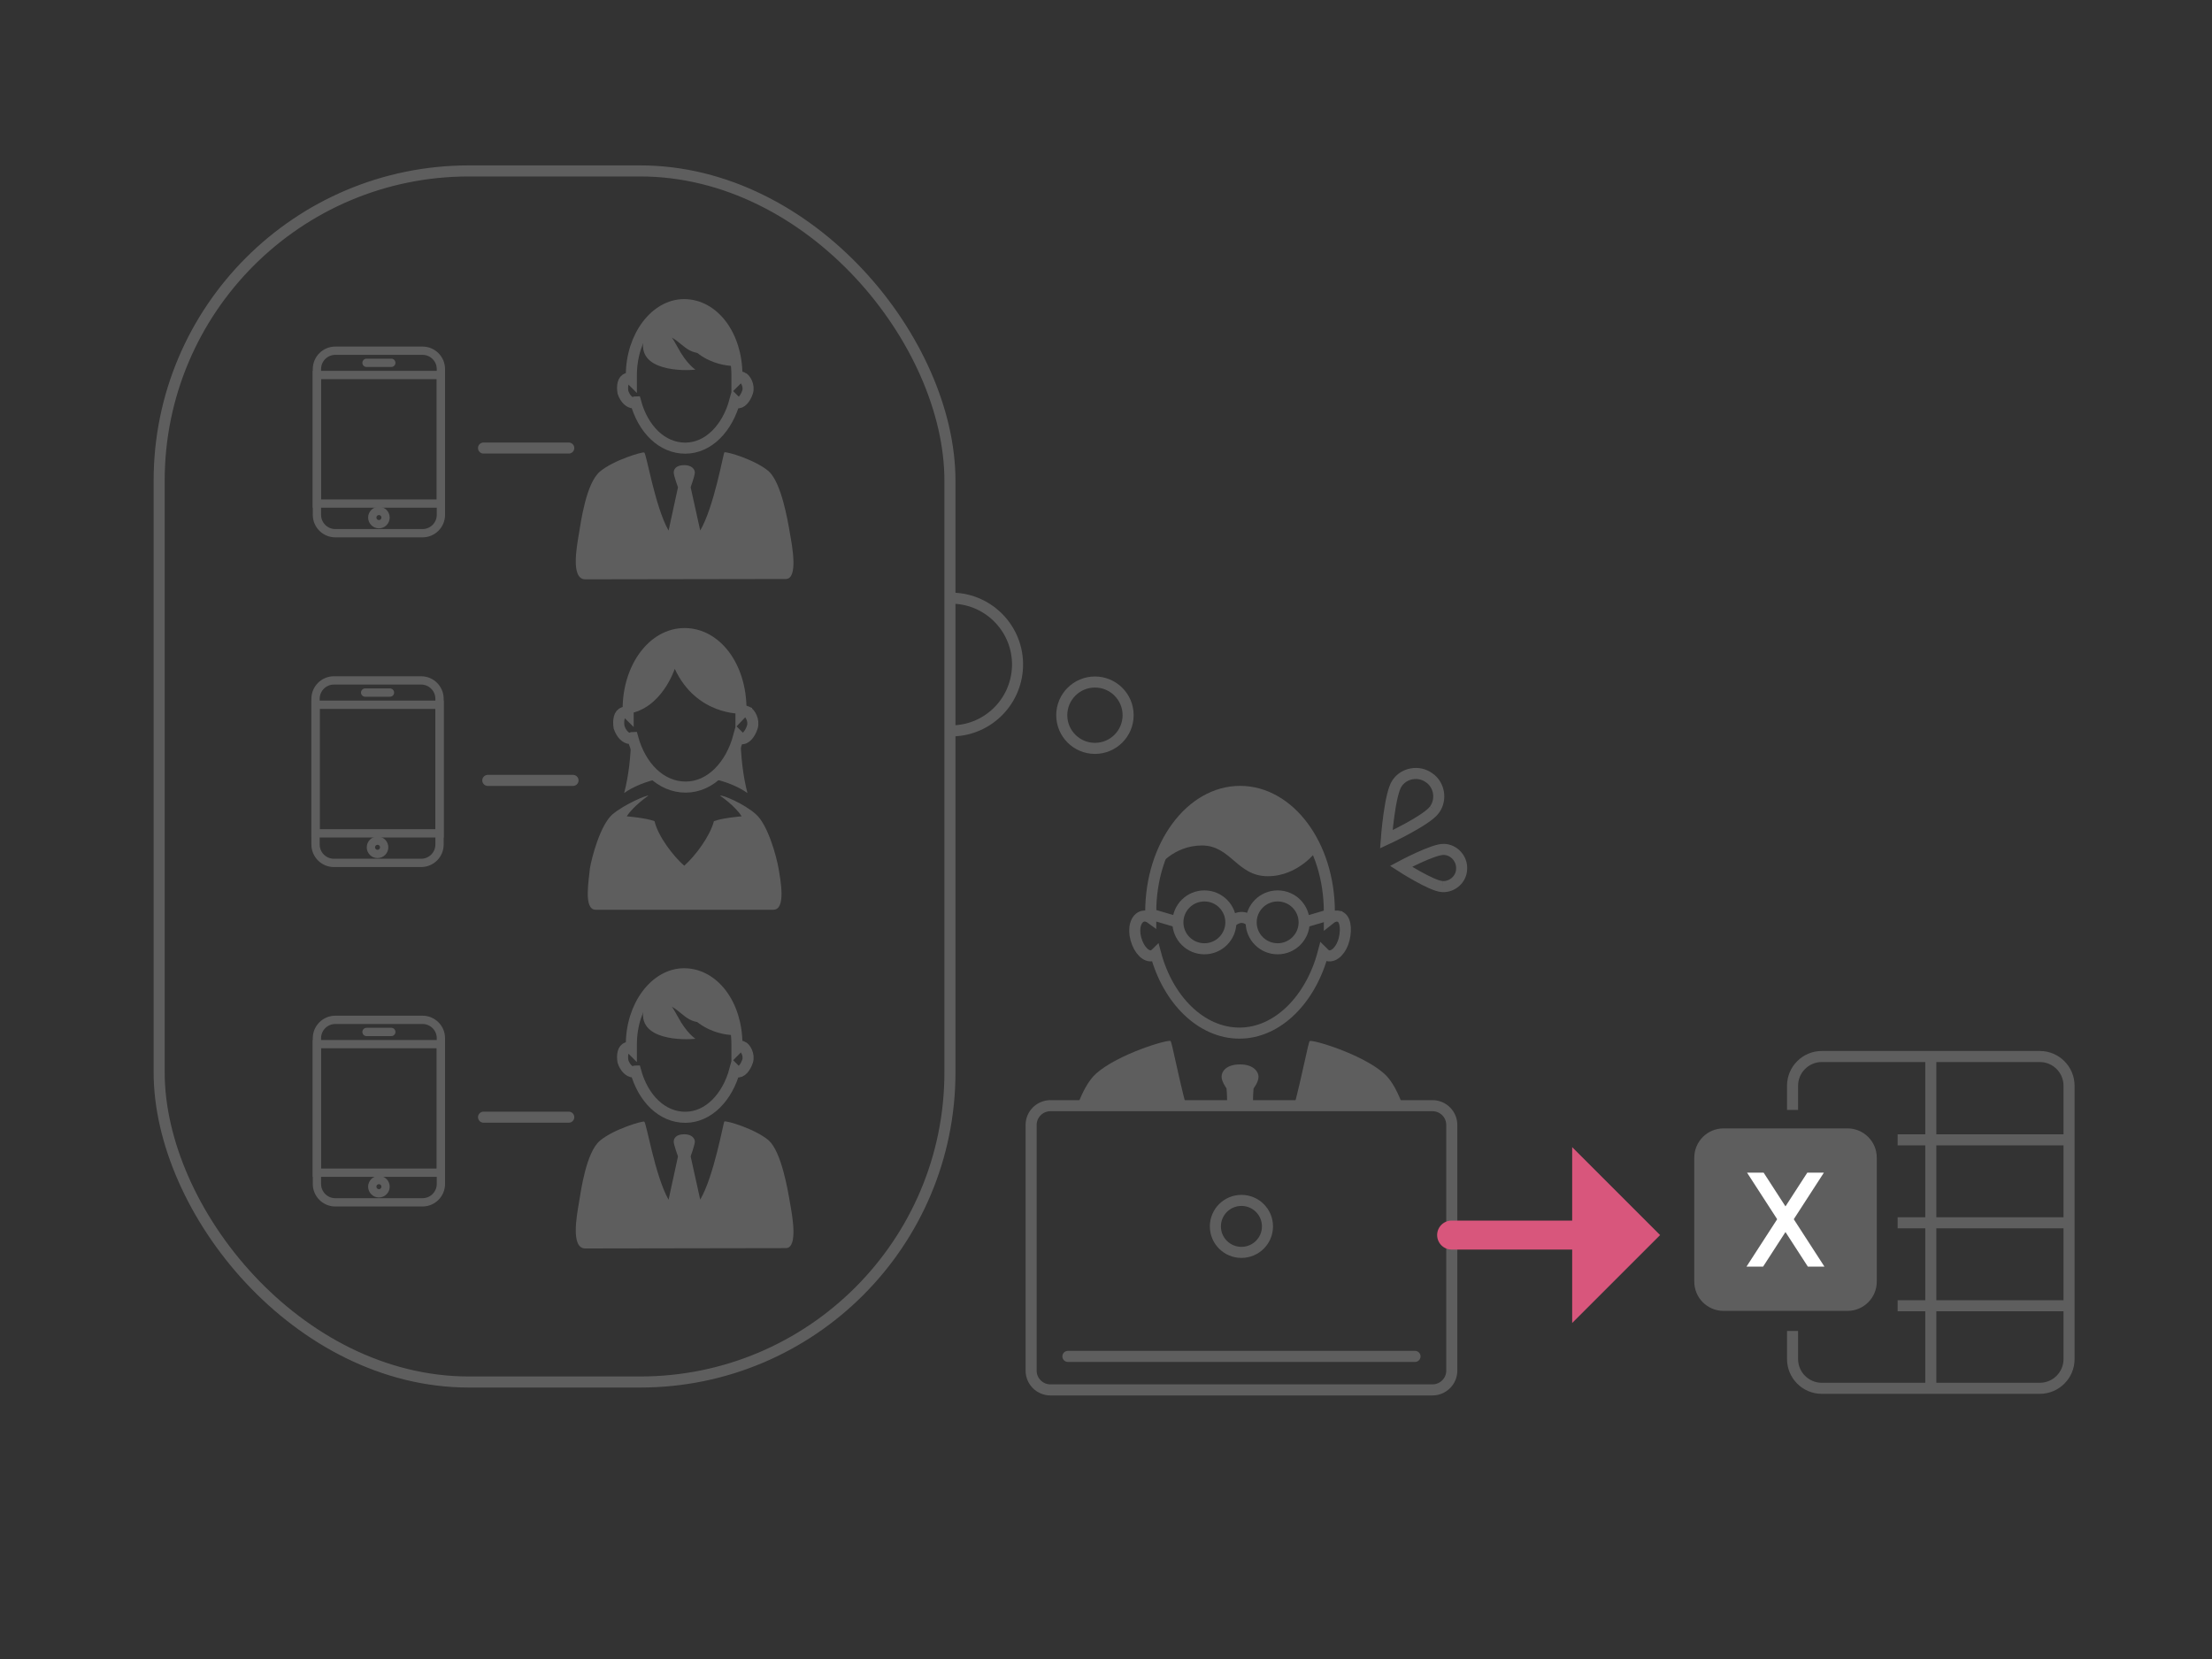<?xml version="1.0" encoding="UTF-8"?>
<svg id="_レイヤー_1" data-name="レイヤー_1" xmlns="http://www.w3.org/2000/svg" viewBox="0 0 400 300">
  <rect x="0" y="0" width="400" height="300" fill="#333333" stroke="none"/>
  <defs>
    <style>
      .cls-1, .cls-2, .cls-3, .cls-4 {
        fill: none;
        stroke-miterlimit: 10;
      }

      .cls-1, .cls-3 {
        stroke-width: 2px;
      }

      .cls-1, .cls-3, .cls-4 {
        stroke: #5e5e5e;
      }

      .cls-2 {
        stroke: #d8567c;
        stroke-width: 5.24px;
      }

      .cls-2, .cls-3, .cls-4 {
        stroke-linecap: round;
      }

      .cls-5 {
        fill: #d8567c;
      }

      .cls-6 {
        fill: #fff;
      }

      .cls-4 {
        stroke-width: 1.5px;
      }

      .cls-7 {
        fill: #5e5e5e;
      }
    </style>
  </defs>
  <path class="cls-1" d="M172.34,108.17c6.62.19,11.85,5.71,11.66,12.33-.19,6.62-5.71,11.85-12.33,11.66"/>
  <g>
    <path class="cls-1" d="M242.06,165.68c-.56-.11-1.11.11-1.67.56v-1.33c0-12.12-7.24-21.8-16.15-21.8s-16.15,9.79-16.15,21.8v1.11c-.45-.33-1-.45-1.45-.33-1.23.33-1.78,2.11-1.23,4.11.55,2,1.89,3.34,3.01,3,.22-.11.45-.22.56-.33,2.23,8.34,8.24,14.35,15.15,14.35s12.92-6.12,15.15-14.57c.22.22.45.45.78.56,1.23.33,2.56-1.11,3.01-3,.45-1.89.22-3.89-1-4.11h0Z"/>
    <path class="cls-7" d="M224.36,143.1c8.69.11,13.03,8.45,13.81,10.68,0,0-3.34,4.67-8.91,4.67s-6.68-5.56-11.91-5.56-8.02,4-8.02,4c0,0,3.79-13.9,15.03-13.79h0Z"/>
    <path class="cls-1" d="M217.79,171.57c2.64,0,4.79-2.14,4.79-4.78s-2.14-4.78-4.79-4.78-4.79,2.14-4.79,4.78,2.14,4.78,4.79,4.78Z"/>
    <path class="cls-1" d="M231.04,171.57c2.64,0,4.79-2.14,4.79-4.78s-2.14-4.78-4.79-4.78-4.79,2.14-4.79,4.78,2.14,4.78,4.79,4.78Z"/>
    <path class="cls-1" d="M213.11,166.79l-4.9-1.44"/>
    <path class="cls-1" d="M235.72,166.79l4.9-1.44"/>
    <path class="cls-1" d="M222.58,166.79s1.89-2,3.79,0"/>
    <path class="cls-7" d="M253.76,200.15c-.92-2.54-2.05-4.76-3.45-6-4.01-3.56-13.03-6.22-13.47-5.89-.26.19-1.26,5.8-2.87,11.9h19.8Z"/>
    <path class="cls-7" d="M221.91,199.15c0,.17-.04.52-.14,1h4.95c-.09-.48-.14-.84-.14-1,0-1.23.11-2.34.11-2.34,0,0,.89-1.11.89-2.11,0-.89-.89-2.22-3.34-2.22s-3.34,1.23-3.34,2.22c0,.89.89,2.11.89,2.11,0,0,.11,1,.11,2.34h-.02Z"/>
    <path class="cls-7" d="M214.54,200.15c-1.61-6.1-2.61-11.71-2.87-11.9-.45-.33-9.47,2.34-13.47,5.89-1.4,1.25-2.54,3.47-3.46,6h19.81,0Z"/>
    <path class="cls-3" d="M259.03,199.94h-69.07c-1.93,0-3.5,1.56-3.5,3.49v44.42c0,1.93,1.57,3.49,3.5,3.49h69.07c1.93,0,3.5-1.56,3.5-3.49v-44.42c0-1.93-1.57-3.49-3.5-3.49Z"/>
    <path class="cls-3" d="M193.11,245.28h62.77"/>
    <path class="cls-3" d="M229.2,221.77c0-2.6-2.11-4.7-4.71-4.7s-4.71,2.1-4.71,4.7,2.11,4.7,4.71,4.7,4.71-2.1,4.71-4.7Z"/>
  </g>
  <g>
    <path class="cls-1" d="M260.82,160.32c1.84.11,3.46-1.38,3.49-3.19.1-1.85-1.39-3.49-3.2-3.53-1.84-.11-7.76,3.06-7.76,3.06,0,0,5.55,3.58,7.47,3.66"/>
    <path class="cls-1" d="M259.41,146.4c1.34-1.85.86-4.53-1-5.77-1.85-1.34-4.53-.86-5.77,1-1.34,1.85-1.95,10.14-1.95,10.14,0,0,7.37-3.42,8.72-5.37"/>
  </g>
  <circle class="cls-1" cx="198" cy="129.33" r="6"/>
  <g>
    <g>
      <g>
        <path class="cls-7" d="M311.66,204.55h22.42c2.64,0,4.79,2.15,4.79,4.79v22.43c0,2.64-2.15,4.79-4.79,4.79h-22.42c-2.64,0-4.79-2.15-4.79-4.79v-22.42c0-2.64,2.15-4.79,4.79-4.79Z"/>
        <path class="cls-7" d="M334.09,205.05c2.36,0,4.29,1.92,4.29,4.29v22.42c0,2.36-1.92,4.29-4.29,4.29h-22.42c-2.36,0-4.29-1.92-4.29-4.29v-22.42c0-2.36,1.92-4.29,4.29-4.29h22.42M334.09,204.05h-22.42c-2.92,0-5.29,2.37-5.29,5.29v22.42c0,2.92,2.37,5.29,5.29,5.29h22.42c2.92,0,5.29-2.37,5.29-5.29v-22.42c0-2.92-2.37-5.29-5.29-5.29h0Z"/>
      </g>
      <path class="cls-1" d="M324.15,200.7v-4.36c0-2.92,2.37-5.29,5.29-5.29h39.42c2.92,0,5.29,2.37,5.29,5.29v49.42c0,2.92-2.37,5.29-5.29,5.29h-39.42c-2.92,0-5.29-2.37-5.29-5.29v-5.08"/>
      <line class="cls-1" x1="349.15" y1="251.05" x2="349.15" y2="191.05"/>
      <line class="cls-1" x1="374.15" y1="206.12" x2="343.15" y2="206.12"/>
      <line class="cls-1" x1="374.15" y1="221.12" x2="343.15" y2="221.12"/>
      <line class="cls-1" x1="374.15" y1="236.12" x2="343.15" y2="236.12"/>
      <g>
        <polygon class="cls-6" points="329.92 229.05 326.92 229.05 315.92 212.05 318.92 212.05 329.92 229.05"/>
        <polygon class="cls-6" points="315.82 229.05 318.82 229.05 329.82 212.05 326.82 212.05 315.82 229.05"/>
      </g>
    </g>
    <g>
      <line class="cls-2" x1="288.5" y1="223.34" x2="262.5" y2="223.34"/>
      <polygon class="cls-5" points="284.3 207.44 284.3 239.24 300.2 223.34 284.3 207.44"/>
    </g>
  </g>
  <g>
    <g>
      <g>
        <path class="cls-7" d="M142.85,96.47c-.39-2.29-1.54-9.16-3.84-11.25-2.48-2.1-7.64-3.61-8.02-3.42-.19.19-1.89,9.93-4.37,14.13l-1.73-7.82s.76-2.1.76-2.67-.57-1.34-1.91-1.33c-1.53,0-1.91.77-1.91,1.34s.77,2.67.77,2.67l-1.7,7.83c-2.49-4.39-4.03-14.12-4.41-14.12-.19-.19-5.53,1.35-8.01,3.45-2.48,2.1-3.42,8.98-3.8,11.27-.38,2.29-1.51,8.21,1.16,8.21s18.13-.03,18.13-.03l18.13-.03c2.29,0,1.13-6.11.75-8.21Z"/>
        <path class="cls-1" d="M134.21,68.24c-.38-.19-.76.19-.95.38v-.76c-.01-7.25-4.22-12.78-9.57-12.77-5.15,0-9.53,5.74-9.52,12.8v.76c-.19-.19-.57-.38-.76-.19-.76.19-.95,1.34-.76,2.48.38,1.14,1.15,1.91,1.91,1.91.19,0,.19-.19.38-.19,1.34,4.96,4.79,8.39,8.99,8.38s7.63-3.64,8.96-8.6q.19.19.38.38c.76.19,1.53-.77,1.91-1.91s-.39-2.48-.96-2.67Z"/>
        <path class="cls-7" d="M119.7,60.63c3.05,0,3.82,3.24,7.07,3.23,2.92,0,4.96-2.45,5.13-2.66-1.66-3.71-4.68-6.12-8.2-6.11-3.92,0-7.38,3.32-8.81,8.01.15-.21,1.9-2.46,4.82-2.47Z"/>
        <path class="cls-7" d="M118.93,57.75s2.02,2.04,3.61,5.04c1.59,3,3.18,4.03,3.18,4.03.77.02-8.51,1.02-9.38-3.59-.63-3.32,2.59-5.48,2.59-5.48Z"/>
        <path class="cls-7" d="M122.41,58.82c3.36,8.02,10.91,7.35,10.91,7.35,0-.19-.66-9.61-9.65-10.36"/>
      </g>
      <g>
        <path class="cls-1" d="M135.01,128.65c-.41-.2-.82.2-1.02.41v-.82c0-7.75-4.49-13.67-10.2-13.67s-10.2,6.12-10.2,13.67v.82c-.2-.2-.61-.41-.82-.2-.82.2-1.02,1.43-.82,2.65.41,1.22,1.22,2.04,2.04,2.04.2,0,.2-.2.41-.2,1.43,5.31,5.1,8.98,9.59,8.98s8.16-3.88,9.59-9.18q.2.2.41.41c.82.2,1.63-.82,2.04-2.04s-.41-2.65-1.02-2.86Z"/>
        <g>
          <path class="cls-7" d="M114.41,133.34c-.15,0-.19.11-.28.16-.09,3.43-.43,6.68-1.26,9.9,1.57-1.11,3.8-2.06,6.37-2.61-2.24-1.55-3.96-4.19-4.84-7.45Z"/>
          <path class="cls-7" d="M133.59,133.14c-.88,3.28-2.7,6.01-4.97,7.62,2.64.54,4.94,1.51,6.54,2.65-.83-3.24-1.17-6.5-1.26-9.96-.11-.11-.15-.15-.31-.31Z"/>
        </g>
        <path class="cls-7" d="M107.7,164.51h32.14c2.34,0,1.3-5.37.95-7.45s-1.91-7.88-4.07-9.79c-2.08-1.91-6.24-3.64-6.5-3.38,0,0,2.69,1.82,3.9,3.73,0,0-3.38.26-5.02.87-.69,2.69-3.38,6.32-5.37,8.06-1.99-1.73-4.76-5.37-5.37-8.06-1.65-.61-5.02-.87-5.02-.87,1.21-1.91,3.9-3.73,3.9-3.73-.26-.17-4.33,1.56-6.5,3.38-2.17,1.91-3.73,7.71-4.07,9.79-.17,2.08-1.21,7.45,1.04,7.45h0Z"/>
        <path class="cls-7" d="M122.01,120.93c3.91,8.43,11.99,8.13,11.99,8.13v-.82c0-7.75-4.49-13.67-10.2-13.67s-10.2,6.12-10.2,13.67v.82c6.1-.92,8.42-8.13,8.42-8.13Z"/>
      </g>
      <g>
        <path class="cls-4" d="M76.41,96.42h-15.78c-1.83,0-3.32-1.49-3.32-3.32v-26.36c0-1.83,1.49-3.32,3.32-3.32h15.78c1.83,0,3.32,1.49,3.32,3.32v26.36c0,1.83-1.49,3.32-3.32,3.32Z"/>
        <rect class="cls-4" x="57.31" y="67.81" width="22.42" height="23.25"/>
        <line class="cls-4" x1="66.28" y1="65.61" x2="70.76" y2="65.61"/>
        <circle class="cls-4" cx="68.52" cy="93.59" r="1.2"/>
      </g>
      <g>
        <path class="cls-4" d="M76.16,156.04h-15.78c-1.83,0-3.32-1.49-3.32-3.32v-26.36c0-1.83,1.49-3.32,3.32-3.32h15.78c1.83,0,3.32,1.49,3.32,3.32v26.36c0,1.83-1.49,3.32-3.32,3.32Z"/>
        <rect class="cls-4" x="57.06" y="127.44" width="22.42" height="23.25"/>
        <line class="cls-4" x1="66.03" y1="125.24" x2="70.52" y2="125.24"/>
        <circle class="cls-4" cx="68.27" cy="153.22" r="1.2"/>
      </g>
      <line class="cls-3" x1="87.44" y1="81.02" x2="102.85" y2="81.02"/>
      <line class="cls-3" x1="88.21" y1="141.12" x2="103.62" y2="141.12"/>
    </g>
    <g>
      <g>
        <path class="cls-7" d="M142.85,217.47c-.39-2.29-1.54-9.16-3.84-11.25-2.48-2.1-7.64-3.61-8.02-3.42-.19.19-1.89,9.93-4.37,14.13l-1.73-7.82s.76-2.1.76-2.67-.57-1.34-1.91-1.33c-1.53,0-1.91.77-1.91,1.34s.77,2.67.77,2.67l-1.7,7.83c-2.49-4.39-4.03-14.12-4.41-14.12-.19-.19-5.53,1.35-8.01,3.45-2.48,2.1-3.42,8.98-3.8,11.27-.38,2.29-1.51,8.21,1.16,8.21s18.13-.03,18.13-.03l18.13-.03c2.29,0,1.13-6.11.75-8.21Z"/>
        <path class="cls-1" d="M134.21,189.24c-.38-.19-.76.19-.95.38v-.76c-.01-7.25-4.22-12.78-9.57-12.77-5.15,0-9.53,5.74-9.52,12.8v.76c-.19-.19-.57-.38-.76-.19-.76.19-.95,1.34-.76,2.48.38,1.14,1.15,1.91,1.91,1.91.19,0,.19-.19.38-.19,1.34,4.96,4.79,8.39,8.99,8.38s7.63-3.64,8.96-8.6q.19.19.38.38c.76.19,1.53-.77,1.91-1.91s-.39-2.48-.96-2.67Z"/>
        <path class="cls-7" d="M119.7,181.63c3.05,0,3.82,3.24,7.07,3.23,2.92,0,4.96-2.45,5.13-2.66-1.66-3.71-4.68-6.12-8.2-6.11-3.92,0-7.38,3.32-8.81,8.01.15-.21,1.9-2.46,4.82-2.47Z"/>
        <path class="cls-7" d="M118.93,178.75s2.02,2.04,3.61,5.04c1.59,3,3.18,4.03,3.18,4.03.77.02-8.51,1.02-9.38-3.59-.63-3.32,2.59-5.48,2.59-5.48Z"/>
        <path class="cls-7" d="M122.41,179.82c3.36,8.02,10.91,7.35,10.91,7.35,0-.19-.66-9.61-9.65-10.36"/>
      </g>
      <g>
        <path class="cls-4" d="M76.41,217.42h-15.78c-1.83,0-3.32-1.49-3.32-3.32v-26.36c0-1.83,1.49-3.32,3.32-3.32h15.78c1.83,0,3.32,1.49,3.32,3.32v26.36c0,1.83-1.49,3.32-3.32,3.32Z"/>
        <rect class="cls-4" x="57.31" y="188.81" width="22.42" height="23.25"/>
        <line class="cls-4" x1="66.28" y1="186.61" x2="70.76" y2="186.61"/>
        <circle class="cls-4" cx="68.52" cy="214.59" r="1.2"/>
      </g>
      <line class="cls-3" x1="87.44" y1="202.02" x2="102.85" y2="202.02"/>
    </g>
  </g>
  <rect class="cls-1" x="28.78" y="30.91" width="143" height="219" rx="56.01" ry="56.01"/>
</svg>